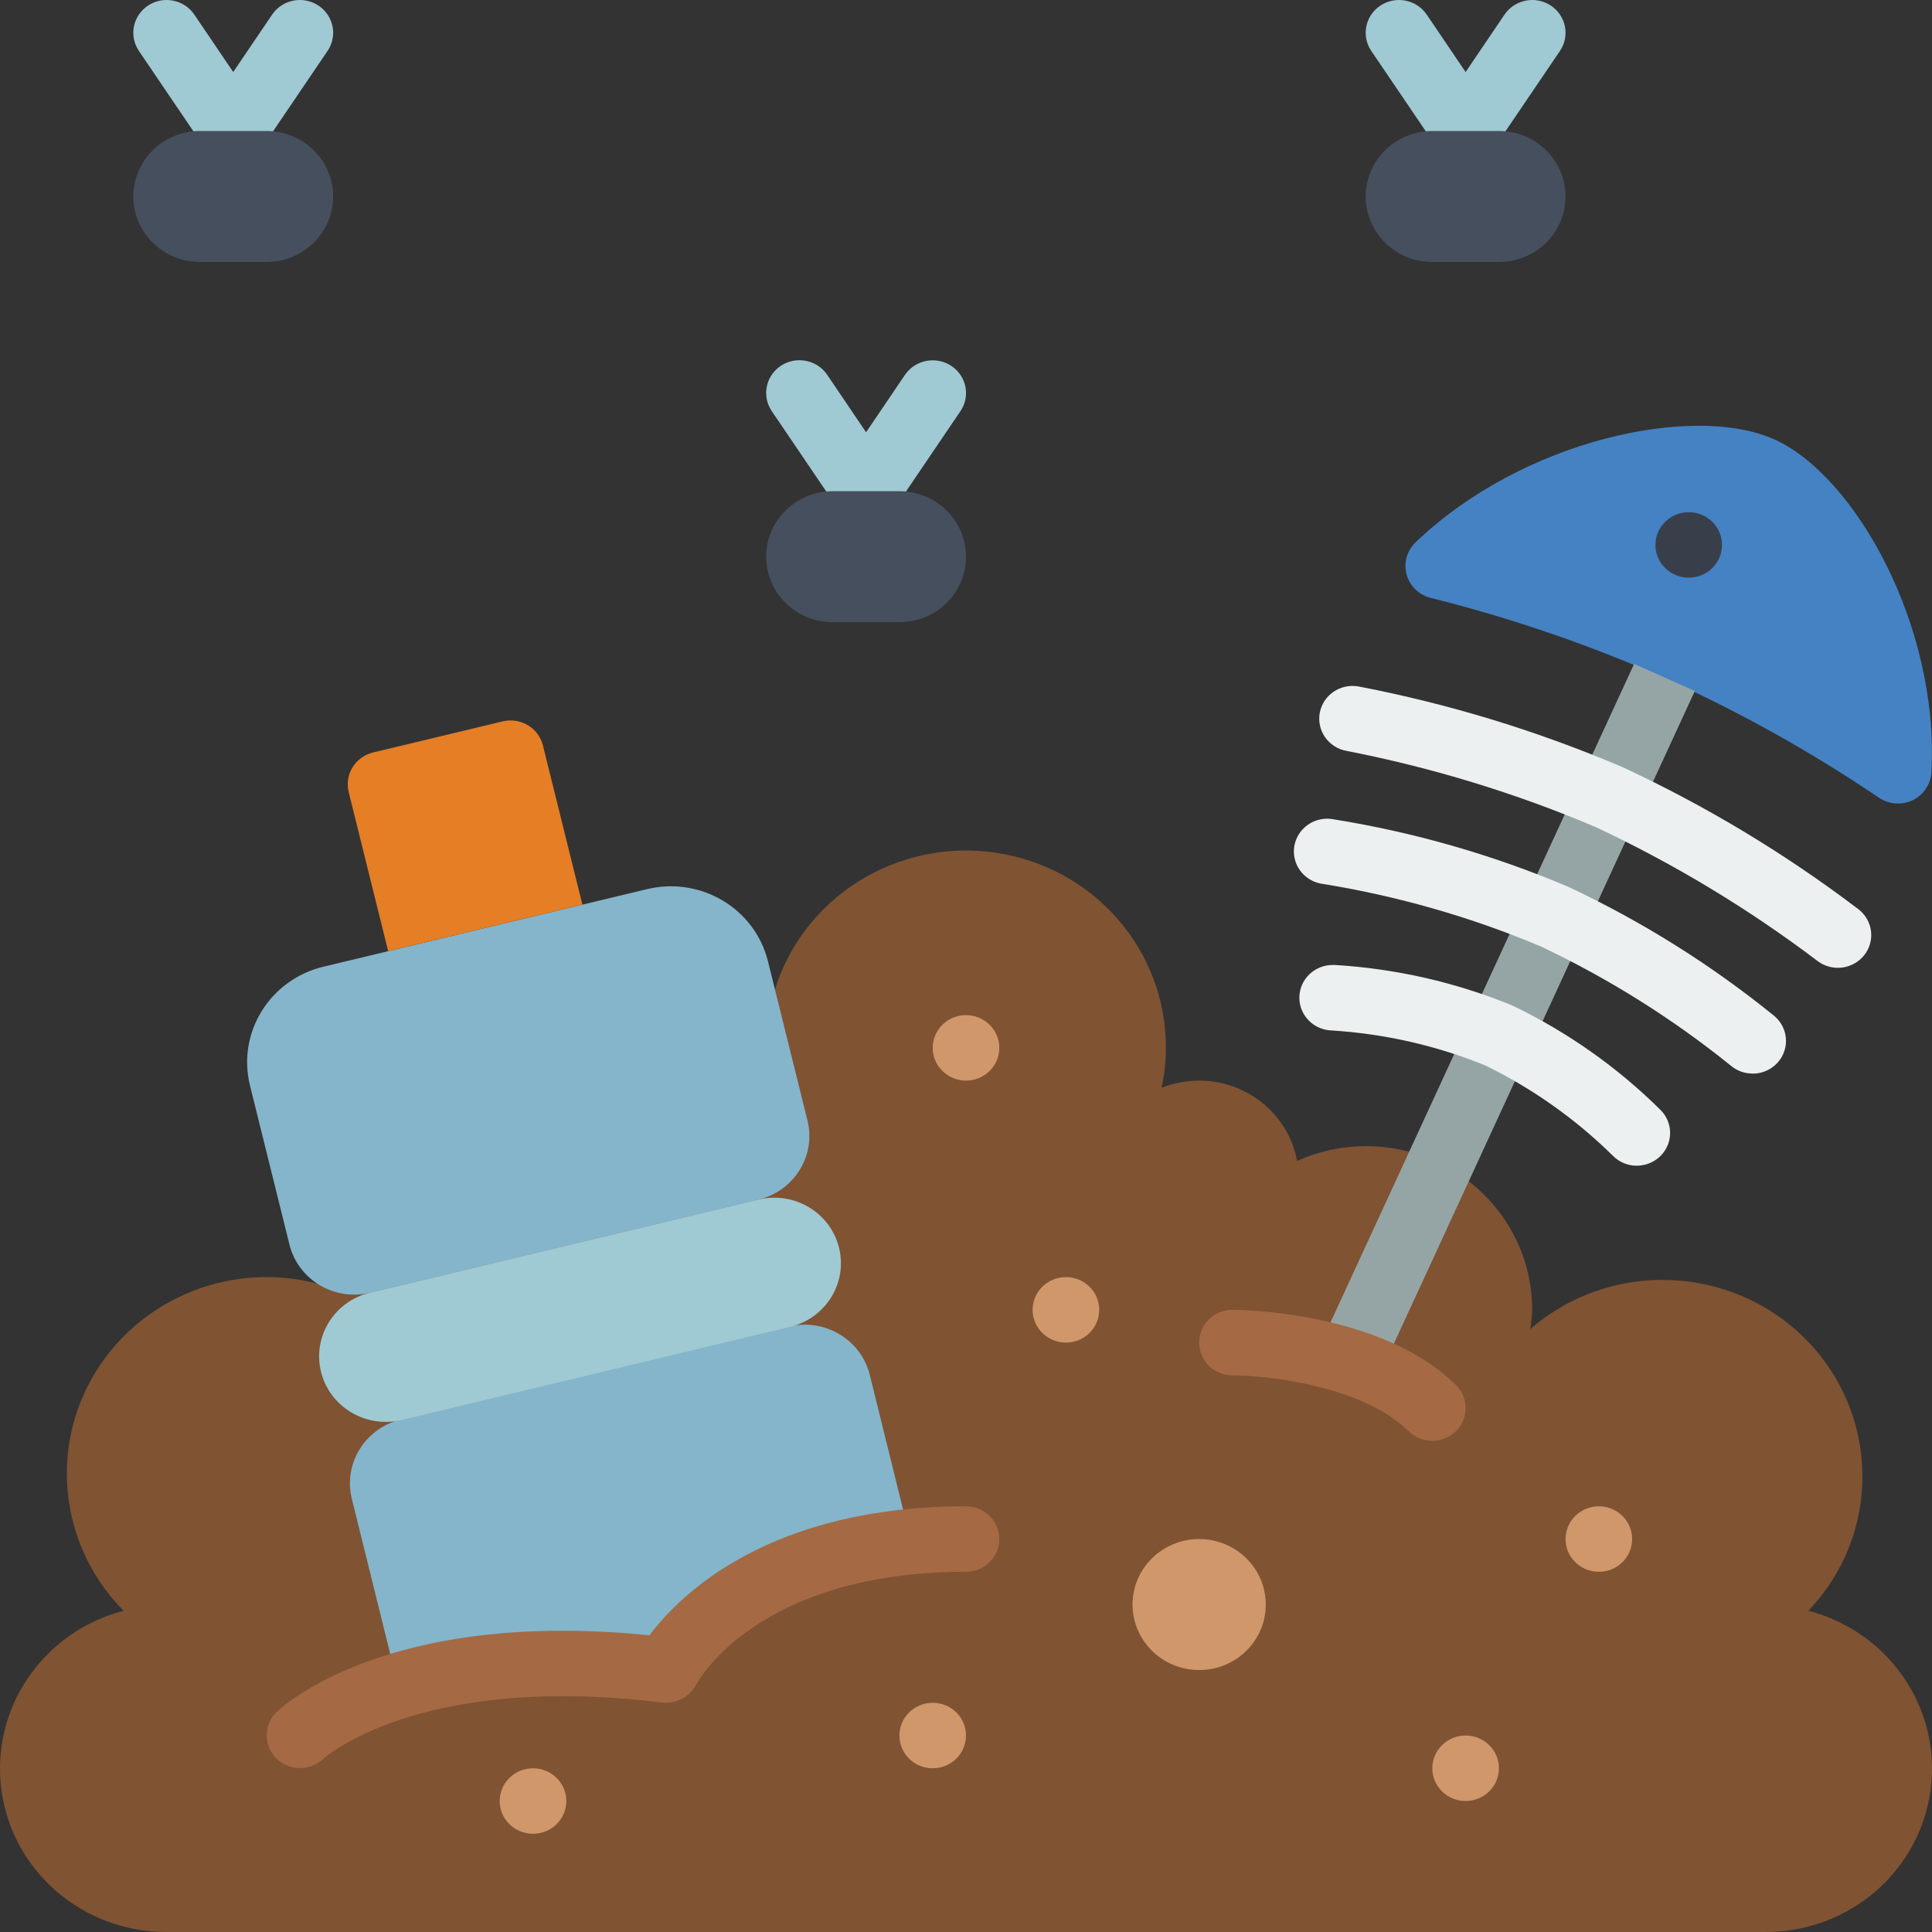 <svg width="80" height="80" viewBox="0 0 80 80" fill="none" xmlns="http://www.w3.org/2000/svg">
<rect x="0" y="0" width="80" height="80" fill="#333333" stroke="none"/>
<path d="M9.657 6.78C9.196 6.78 8.766 6.554 8.51 6.177L5.752 2.109C5.329 1.486 5.5 0.644 6.134 0.228C6.767 -0.188 7.624 -0.019 8.047 0.604L9.657 2.983L11.268 0.604C11.542 0.201 12.013 -0.028 12.505 0.003C12.997 0.034 13.434 0.321 13.652 0.756C13.871 1.19 13.837 1.706 13.563 2.109L10.805 6.177C10.549 6.554 10.118 6.78 9.657 6.78Z" fill="#9FC9D3"/>
<path d="M35.862 21.695C35.401 21.695 34.971 21.469 34.715 21.092L31.957 17.024C31.534 16.401 31.705 15.559 32.339 15.144C32.972 14.728 33.829 14.896 34.252 15.519L35.862 17.899L37.473 15.523C37.747 15.12 38.218 14.891 38.71 14.923C39.202 14.954 39.639 15.241 39.858 15.675C40.076 16.11 40.042 16.625 39.768 17.028L37.01 21.096C36.753 21.472 36.323 21.696 35.862 21.695Z" fill="#9FC9D3"/>
<path d="M60.688 6.78C60.227 6.78 59.796 6.554 59.541 6.177L56.782 2.109C56.359 1.486 56.53 0.644 57.164 0.228C57.798 -0.188 58.654 -0.019 59.077 0.604L60.688 2.983L62.299 0.604C62.722 -0.019 63.578 -0.188 64.212 0.228C64.846 0.644 65.017 1.486 64.594 2.109L61.836 6.177C61.58 6.554 61.149 6.78 60.688 6.78Z" fill="#9FC9D3"/>
<path d="M32.07 41.044V41.03C33.245 37.153 37.141 34.714 41.212 35.306C45.284 35.899 48.293 39.343 48.275 43.39C48.279 43.946 48.219 44.501 48.096 45.044C48.591 44.848 49.12 44.746 49.654 44.746C51.645 44.745 53.351 46.143 53.709 48.068C54.602 47.671 55.57 47.463 56.55 47.457C60.359 47.457 63.446 50.493 63.446 54.237C63.432 54.505 63.405 54.772 63.364 55.037C66.675 52.16 71.702 52.349 74.78 55.466C77.859 58.584 77.903 63.529 74.88 66.698C78.225 67.568 80.392 70.746 79.941 74.118C79.49 77.491 76.561 80.009 73.101 80H6.899C3.439 80.009 0.51 77.491 0.059 74.118C-0.392 70.746 1.775 67.568 5.12 66.698C2.797 64.357 2.125 60.875 3.416 57.86C4.707 54.845 7.71 52.884 11.037 52.881C11.745 52.881 12.45 52.972 13.133 53.152H13.147L32.07 41.044Z" fill="#805333"/>
<path d="M13.392 40.029L26.798 36.816C29.019 36.283 31.259 37.622 31.8 39.805L33.435 46.395C33.796 47.851 32.888 49.319 31.407 49.674L15.32 53.53C13.84 53.885 12.347 52.993 11.986 51.537L10.351 44.947C9.81 42.763 11.171 40.562 13.392 40.029Z" fill="#84B5CB"/>
<path d="M16.485 69.803L14.568 62.061C14.21 60.605 15.116 59.139 16.595 58.78L32.676 54.929C34.157 54.578 35.648 55.468 36.014 56.922L37.724 63.837L26.208 69.153L16.485 69.803Z" fill="#84B5CB"/>
<path d="M31.407 49.671L15.32 53.527C13.84 53.882 12.932 55.35 13.293 56.806C13.654 58.262 15.147 59.154 16.628 58.799L32.715 54.943C34.196 54.588 35.103 53.12 34.742 51.664C34.381 50.208 32.888 49.316 31.407 49.671Z" fill="#9FC9D3"/>
<path d="M15.452 31.157L20.814 29.871C21.555 29.694 22.301 30.14 22.482 30.868L24.116 37.458L16.073 39.386L14.438 32.796C14.258 32.068 14.711 31.334 15.452 31.157Z" fill="#E57E25"/>
<path d="M12.416 73.212C11.862 73.21 11.363 72.882 11.149 72.379C10.935 71.876 11.049 71.296 11.437 70.907C11.622 70.727 15.962 66.608 26.892 67.713C28.166 66.018 31.849 62.373 40 62.373C40.762 62.373 41.379 62.98 41.379 63.729C41.379 64.478 40.762 65.085 40 65.085C31.415 65.085 28.917 69.578 28.815 69.771C28.546 70.274 27.99 70.562 27.416 70.498C17.32 69.257 13.419 72.803 13.38 72.834C13.121 73.078 12.775 73.214 12.416 73.212Z" fill="#A56A43"/>
<path d="M38.621 73.221C39.383 73.221 40 72.614 40 71.865C40 71.116 39.383 70.509 38.621 70.509C37.859 70.509 37.242 71.116 37.242 71.865C37.242 72.614 37.859 73.221 38.621 73.221Z" fill="#CF976A"/>
<path d="M22.071 75.933C22.832 75.933 23.45 75.326 23.45 74.577C23.45 73.828 22.832 73.221 22.071 73.221C21.309 73.221 20.691 73.828 20.691 74.577C20.691 75.326 21.309 75.933 22.071 75.933Z" fill="#CF976A"/>
<path d="M40 44.746C40.762 44.746 41.38 44.139 41.38 43.39C41.38 42.641 40.762 42.034 40 42.034C39.239 42.034 38.621 42.641 38.621 43.39C38.621 44.139 39.239 44.746 40 44.746Z" fill="#CF976A"/>
<path d="M44.138 55.594C44.9 55.594 45.517 54.987 45.517 54.238C45.517 53.489 44.9 52.882 44.138 52.882C43.376 52.882 42.758 53.489 42.758 54.238C42.758 54.987 43.376 55.594 44.138 55.594Z" fill="#CF976A"/>
<path d="M60.688 74.576C61.45 74.576 62.068 73.969 62.068 73.22C62.068 72.471 61.45 71.864 60.688 71.864C59.927 71.864 59.309 72.471 59.309 73.22C59.309 73.969 59.927 74.576 60.688 74.576Z" fill="#CF976A"/>
<path d="M66.205 65.085C66.967 65.085 67.584 64.478 67.584 63.729C67.584 62.98 66.967 62.373 66.205 62.373C65.443 62.373 64.826 62.98 64.826 63.729C64.826 64.478 65.443 65.085 66.205 65.085Z" fill="#CF976A"/>
<path d="M68.903 28.068C72.01 29.466 74.988 31.127 77.803 33.032C78.217 33.312 78.754 33.35 79.205 33.131C79.656 32.911 79.95 32.469 79.975 31.974C80.306 25.897 76.792 19.675 73.46 18.189C70.127 16.703 63.069 18.201 58.637 22.437C58.267 22.776 58.114 23.288 58.238 23.77C58.363 24.253 58.745 24.631 59.236 24.756C62.55 25.582 65.784 26.69 68.903 28.068Z" fill="#4482C3"/>
<path d="M54.606 55.813L67.665 27.492L70.179 28.613L57.12 56.934L54.606 55.813Z" fill="#95A5A5"/>
<path d="M76.102 40.075C75.791 40.075 75.49 39.971 75.247 39.782C72.39 37.622 69.309 35.764 66.056 34.239C62.746 32.837 59.294 31.782 55.759 31.093C55.009 30.959 54.512 30.252 54.649 29.515C54.786 28.779 55.504 28.29 56.254 28.425C60.013 29.148 63.681 30.27 67.195 31.77C70.657 33.38 73.932 35.354 76.963 37.657C77.422 38.016 77.6 38.621 77.407 39.166C77.213 39.711 76.69 40.075 76.103 40.075H76.102Z" fill="#ECF0F1"/>
<path d="M72.567 44.454C72.24 44.454 71.924 44.34 71.676 44.131C69.253 42.176 66.601 40.513 63.776 39.178C60.894 37.968 57.874 37.103 54.782 36.602C54.287 36.54 53.864 36.219 53.677 35.764C53.49 35.309 53.569 34.789 53.882 34.407C54.195 34.024 54.694 33.838 55.186 33.92C58.533 34.455 61.801 35.392 64.915 36.71C67.978 38.145 70.85 39.944 73.466 42.066C73.908 42.434 74.069 43.035 73.869 43.569C73.669 44.104 73.15 44.458 72.571 44.457L72.567 44.454Z" fill="#ECF0F1"/>
<path d="M67.779 48.271C67.403 48.271 67.044 48.121 66.784 47.855C65.24 46.334 63.455 45.071 61.498 44.115C59.478 43.295 57.334 42.807 55.153 42.67C54.392 42.653 53.788 42.033 53.804 41.284C53.821 40.535 54.452 39.941 55.214 39.958H55.278C57.809 40.11 60.296 40.679 62.636 41.642C64.913 42.738 66.988 44.202 68.772 45.974C69.154 46.366 69.261 46.944 69.045 47.444C68.828 47.944 68.329 48.268 67.777 48.268L67.779 48.271Z" fill="#ECF0F1"/>
<path d="M69.926 23.92C70.688 23.92 71.305 23.313 71.305 22.564C71.305 21.816 70.688 21.209 69.926 21.209C69.164 21.209 68.547 21.816 68.547 22.564C68.547 23.313 69.164 23.92 69.926 23.92Z" fill="#393F4A"/>
<path d="M59.309 59.661C58.943 59.661 58.592 59.519 58.334 59.264C56.403 57.366 52.413 56.95 51.033 56.95C50.272 56.95 49.654 56.343 49.654 55.594C49.654 54.845 50.272 54.238 51.033 54.238C51.283 54.238 57.157 54.273 60.284 57.347C60.678 57.735 60.796 58.318 60.583 58.824C60.369 59.331 59.866 59.661 59.309 59.661Z" fill="#A56A43"/>
<path d="M49.654 69.153C51.178 69.153 52.413 67.939 52.413 66.441C52.413 64.943 51.178 63.729 49.654 63.729C48.131 63.729 46.896 64.943 46.896 66.441C46.896 67.939 48.131 69.153 49.654 69.153Z" fill="#CF976A"/>
<path d="M11.037 5.424H8.278C6.755 5.424 5.52 6.638 5.52 8.136C5.52 9.633 6.755 10.848 8.278 10.848H11.037C12.56 10.848 13.795 9.633 13.795 8.136C13.795 6.638 12.56 5.424 11.037 5.424Z" fill="#464F5D"/>
<path d="M37.242 20.339H34.483C32.96 20.339 31.725 21.553 31.725 23.051C31.725 24.549 32.96 25.763 34.483 25.763H37.242C38.765 25.763 40 24.549 40 23.051C40 21.553 38.765 20.339 37.242 20.339Z" fill="#464F5D"/>
<path d="M62.067 5.424H59.309C57.785 5.424 56.55 6.638 56.55 8.136C56.55 9.633 57.785 10.848 59.309 10.848H62.067C63.59 10.848 64.826 9.633 64.826 8.136C64.826 6.638 63.59 5.424 62.067 5.424Z" fill="#464F5D"/>
</svg>
